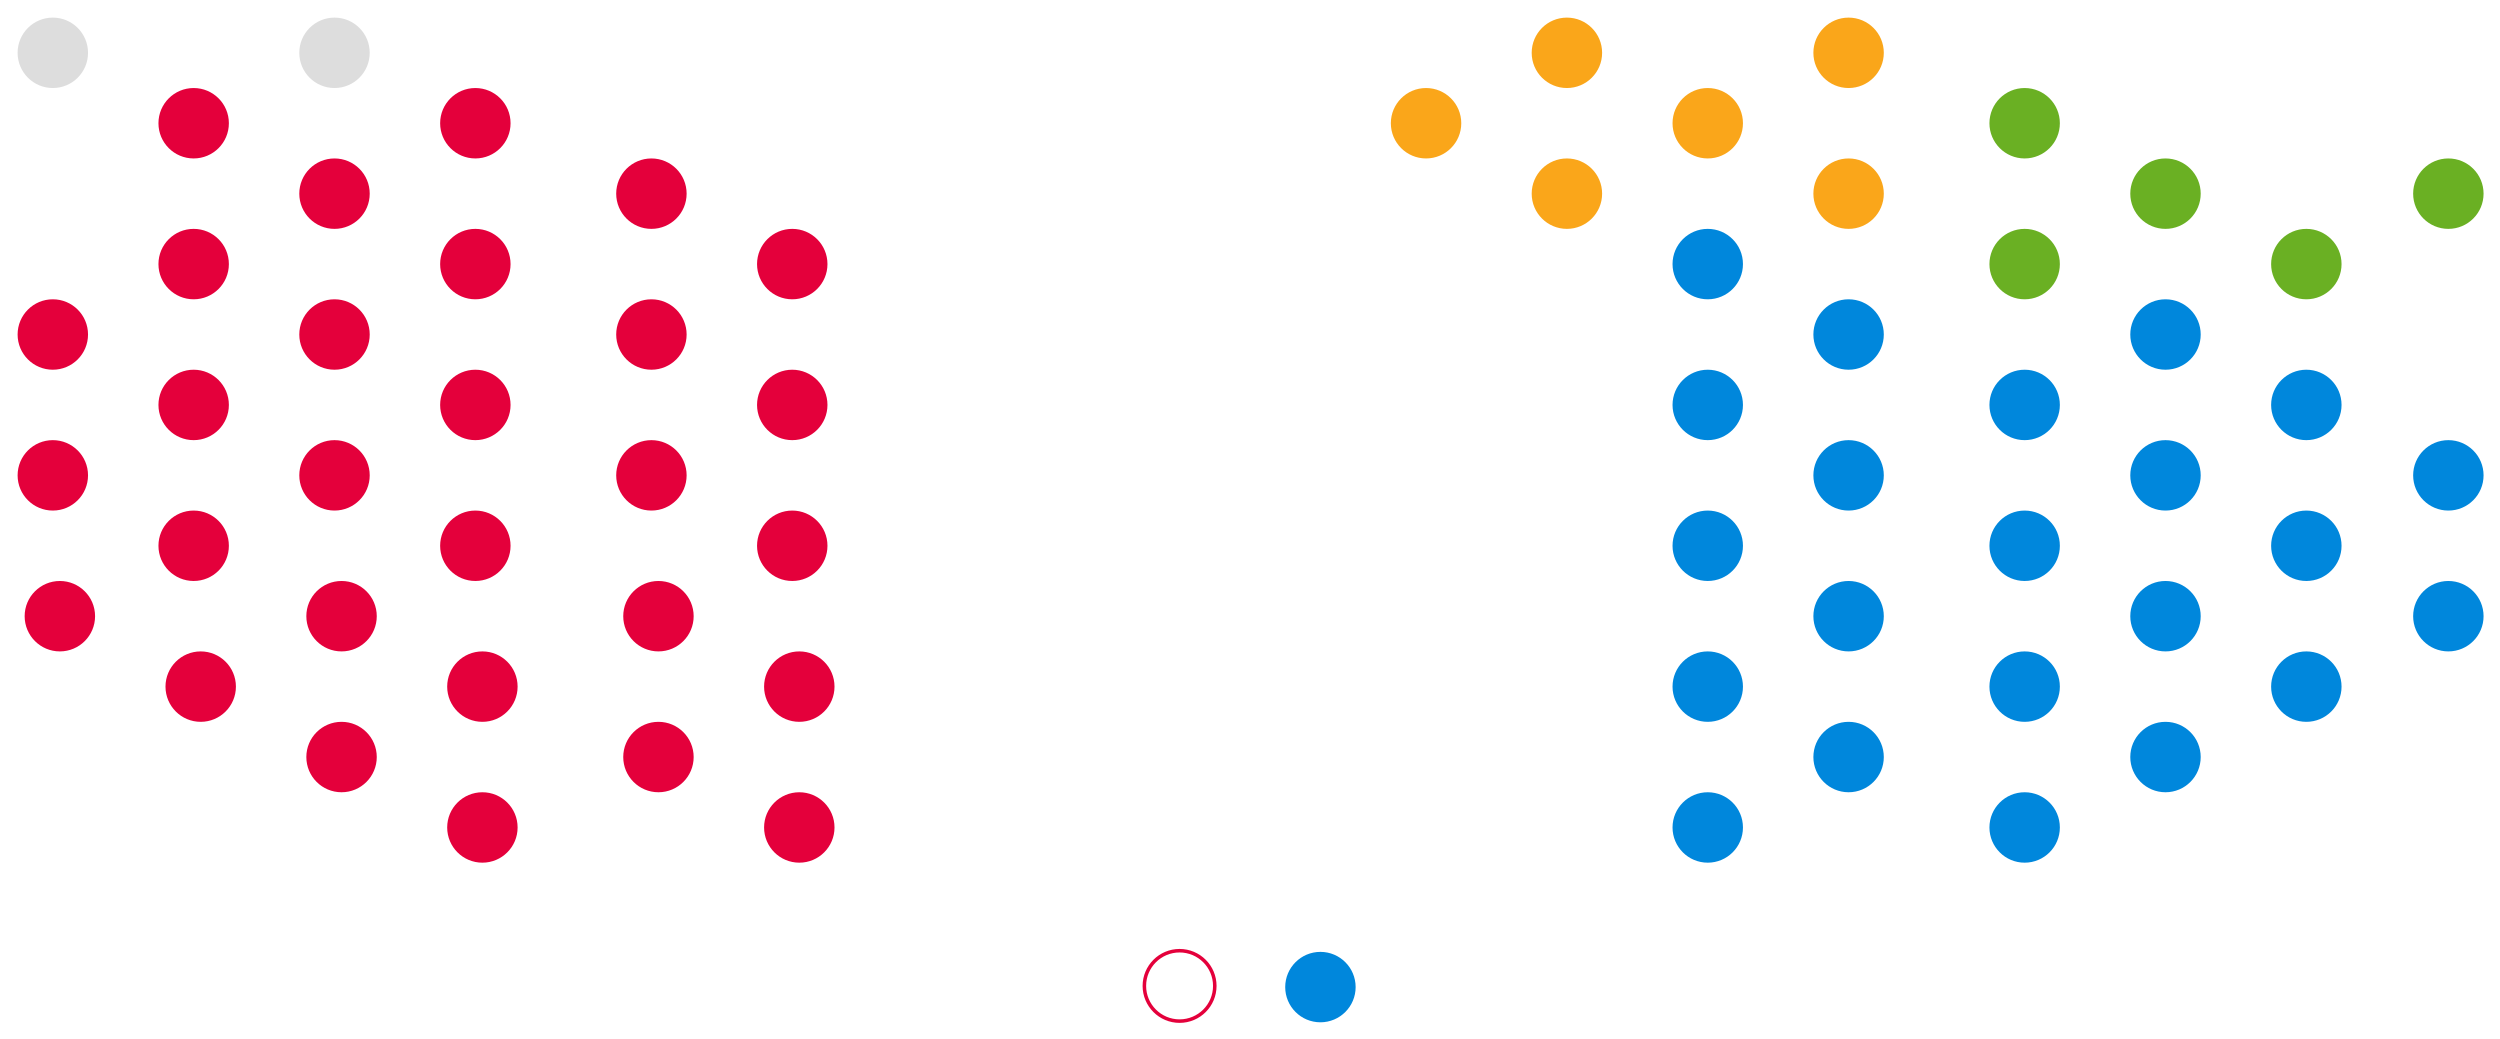 <svg width="710" height="295" xmlns="http://www.w3.org/2000/svg">
 <g id="Layer_1">
  <title>Layer 1</title>
  <g id="svg_613"/>
  <circle cx="15" cy="15" r="10" id="svg_555" fill="#dddddd"/>
  <circle cx="15" cy="95" r="10" id="svg_576" fill="#e4003b"/>
  <circle cx="15" cy="135" r="10" id="svg_586" fill="#e4003b"/>
  <circle cx="55" cy="35" r="10" id="svg_640" fill="#e4003b"/>
  <circle cx="95" cy="15" r="10" id="svg_645" fill="#dddddd"/>
  <circle cx="55" cy="75" r="10" id="svg_650" fill="#e4003b"/>
  <circle cx="95" cy="55" r="10" id="svg_655" fill="#e4003b"/>
  <circle cx="55" cy="115" r="10" id="svg_661" fill="#e4003b"/>
  <circle cx="95" cy="95" r="10" id="svg_666" fill="#e4003b"/>
  <circle cx="55" cy="155" r="10" id="svg_671" fill="#e4003b"/>
  <circle cx="95" cy="135" r="10" id="svg_676" fill="#e4003b"/>
  <circle cx="135" cy="35" r="10" id="svg_729" fill="#e4003b"/>
  <circle cx="135" cy="75" r="10" id="svg_739" fill="#e4003b"/>
  <circle cx="135" cy="115" r="10" id="svg_750" fill="#e4003b"/>
  <circle cx="135" cy="155" r="10" id="svg_760" fill="#e4003b"/>
  <circle cx="17" cy="175" r="10" id="svg_619" fill="#e4003b"/>
  <circle cx="57" cy="195" r="10" id="svg_704" fill="#e4003b"/>
  <circle cx="97" cy="175" r="10" id="svg_709" fill="#e4003b"/>
  <circle cx="97" cy="215" r="10" id="svg_719" fill="#e4003b"/>
  <circle cx="137" cy="195" r="10" id="svg_793" fill="#e4003b"/>
  <circle cx="137" cy="235" r="10" id="svg_803" fill="#e4003b"/>
  <circle cx="575" cy="35" r="10" id="svg_376" fill="#6ab023"/>
  <circle cx="575" cy="75" r="10" id="svg_386" fill="#6ab023"/>
  <circle cx="575" cy="115" r="10" id="svg_397" fill="#0087dc"/>
  <circle cx="575" cy="155" r="10" id="svg_407" fill="#0087dc"/>
  <circle cx="575" cy="195" r="10" id="svg_440" fill="#0087dc"/>
  <circle cx="575" cy="235" r="10" id="svg_450" fill="#0087dc"/>
  <circle cx="655" cy="195" r="10" id="svg_1249" fill="#0087dc"/>
  <circle cx="615" cy="215" r="10" id="svg_1256" fill="#0087dc"/>
  <circle cx="615" cy="55" r="10" id="svg_1192" fill="#6ab023"/>
  <circle cx="655" cy="75" r="10" id="svg_1195" fill="#6ab023"/>
  <circle cx="615" cy="95" r="10" id="svg_1203" fill="#0087dc"/>
  <circle cx="655" cy="115" r="10" id="svg_1206" fill="#0087dc"/>
  <circle cx="615" cy="135" r="10" id="svg_1213" fill="#0087dc"/>
  <circle cx="655" cy="155" r="10" id="svg_1216" fill="#0087dc"/>
  <circle cx="695.333" cy="55" r="10" id="svg_1281" fill="#6ab023"/>
  <circle cx="695.333" cy="135" r="10" id="svg_1302" fill="#0087dc"/>
  <circle cx="615" cy="175" r="10" id="svg_1246" fill="#0087dc"/>
  <circle cx="695.333" cy="175" r="10" id="svg_1335" fill="#0087dc"/>
  <circle cx="445" cy="15" r="10" id="svg_286" fill="#faa61a"/>
  <circle cx="445" cy="55" r="10" id="svg_296" fill="#faa61a"/>
  <circle cx="485" cy="35" r="10" id="svg_370" fill="#faa61a"/>
  <circle cx="525" cy="15" r="10" id="svg_375" fill="#faa61a"/>
  <circle cx="485" cy="75" r="10" id="svg_380" fill="#0087dc"/>
  <circle cx="525" cy="55" r="10" id="svg_385" fill="#faa61a"/>
  <circle cx="485" cy="115" r="10" id="svg_391" fill="#0087dc"/>
  <circle cx="525" cy="95" r="10" id="svg_396" fill="#0087dc"/>
  <circle cx="485" cy="155" r="10" id="svg_401" fill="#0087dc"/>
  <circle cx="525" cy="135" r="10" id="svg_406" fill="#0087dc"/>
  <circle cx="185" cy="55" r="10" id="svg_742" fill="#e4003b"/>
  <circle cx="225" cy="75" r="10" id="svg_745" fill="#e4003b"/>
  <circle cx="185" cy="95" r="10" id="svg_753" fill="#e4003b"/>
  <circle cx="225" cy="115" r="10" id="svg_756" fill="#e4003b"/>
  <circle cx="185" cy="135" r="10" id="svg_763" fill="#e4003b"/>
  <circle cx="225" cy="155" r="10" id="svg_766" fill="#e4003b"/>
  <circle cx="485" cy="195" r="10" id="svg_434" fill="#0087dc"/>
  <circle cx="525" cy="175" r="10" id="svg_439" fill="#0087dc"/>
  <circle cx="485" cy="235" r="10" id="svg_444" fill="#0087dc"/>
  <circle cx="525" cy="215" r="10" id="svg_449" fill="#0087dc"/>
  <circle cx="187" cy="175" r="10" id="svg_796" fill="#e4003b"/>
  <circle cx="227" cy="195" r="10" id="svg_799" fill="#e4003b"/>
  <circle cx="187" cy="215" r="10" id="svg_806" fill="#e4003b"/>
  <circle cx="227" cy="235" r="10" id="svg_809" fill="#e4003b"/>
  <circle cx="405" cy="35" r="10" id="svg_281" fill="#faa61a"/>
  <g id="svg_64">
   <circle stroke="#e4003b" cx="335" cy="280" r="10" id="svg_51" fill="none"/>
   <circle cx="375" cy="280.333" r="10" id="svg_53" fill="#0087dc"/>
  </g>
 </g>

</svg>